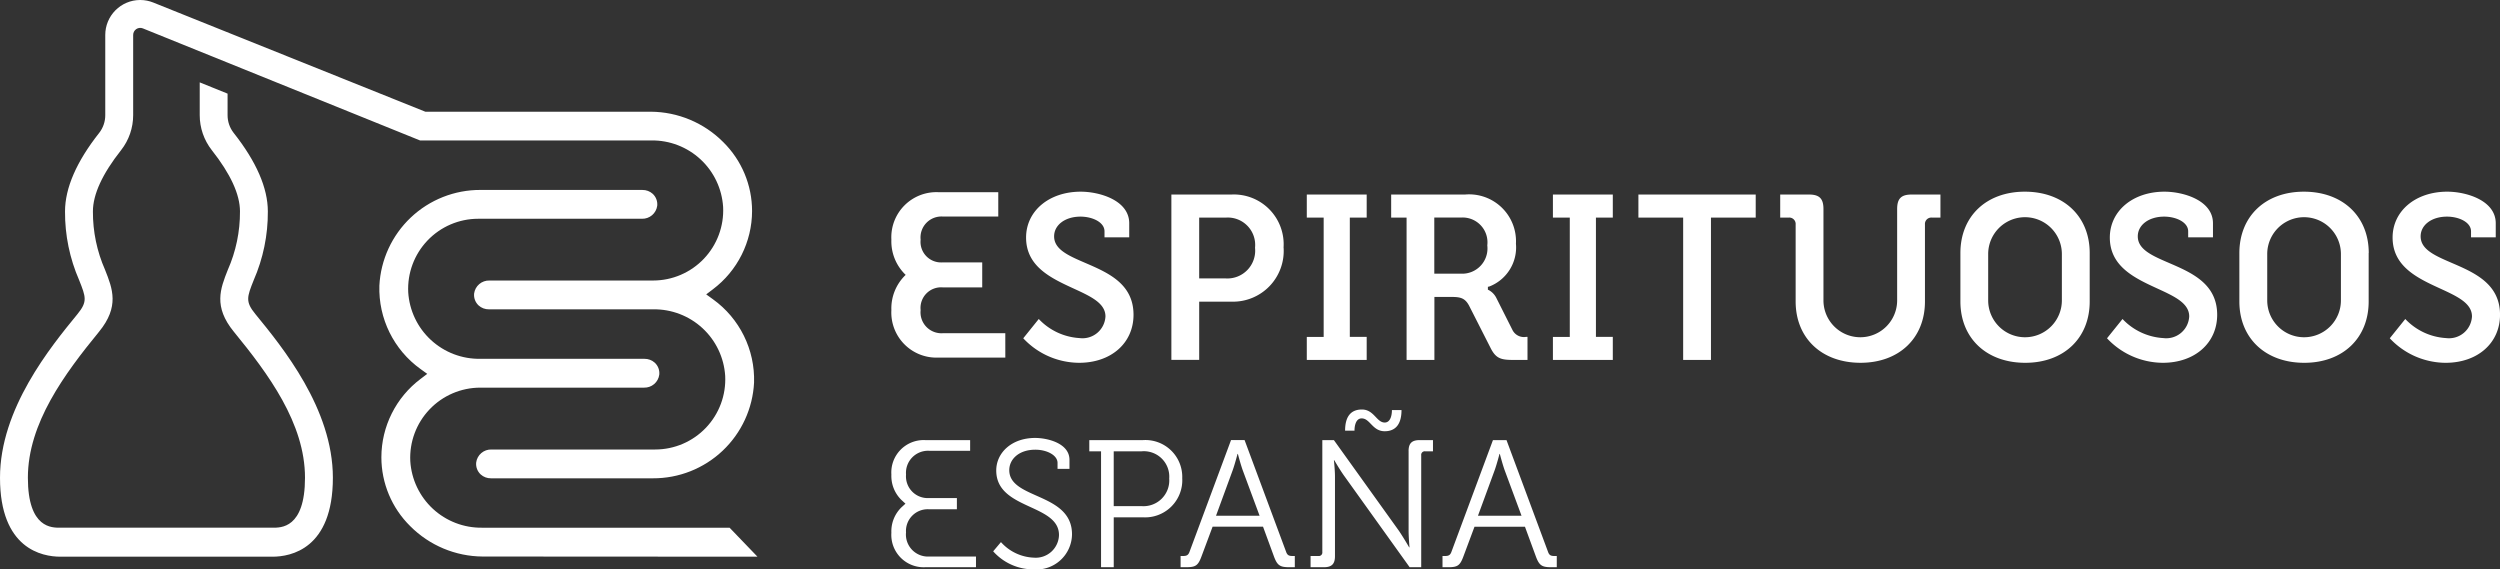 <svg xmlns="http://www.w3.org/2000/svg" xmlns:xlink="http://www.w3.org/1999/xlink" width="200.779" height="45.728" viewBox="0 0 200.779 45.728">
  <rect x="0" y="0" width="200.779" height="45.728" fill="#333333" stroke="none"/>
  <defs>
    <clipPath id="clip-path">
      <rect id="Rectángulo_38" data-name="Rectángulo 38" width="200.779" height="45.728" fill="#fff"/>
    </clipPath>
    <clipPath id="clip-path-2">
      <path id="Trazado_16" data-name="Trazado 16" d="M38.592,15.254a8.1,8.1,0,0,0-8.124,7.687,7.941,7.941,0,0,0,3.3,6.692l.544.392-.534.406a7.89,7.89,0,0,0-3.149,6.288,7.768,7.768,0,0,0,2.316,5.536,8.278,8.278,0,0,0,5.82,2.441l22.068.013-2.239-2.328H38.717a5.7,5.7,0,0,1-5.766-5.342,5.63,5.63,0,0,1,5.618-5.907H51.725a1.2,1.2,0,0,0,1.223-1.042,1.147,1.147,0,0,0-.363-.962,1.212,1.212,0,0,0-.832-.311H38.569a5.706,5.706,0,0,1-5.784-5.342A5.63,5.63,0,0,1,38.4,17.569H51.56a1.205,1.205,0,0,0,1.223-1.042,1.153,1.153,0,0,0-.363-.962,1.216,1.216,0,0,0-.833-.31ZM11.234,0a2.807,2.807,0,0,0-2.78,2.805V9.248a2.3,2.3,0,0,1-.486,1.422C6.146,12.976,5.222,15.1,5.222,16.981A13.591,13.591,0,0,0,6.357,22.5c.54,1.358.685,1.724-.136,2.727C4.047,27.883,0,32.83,0,38.368c0,5.723,3.392,6.341,4.85,6.341H21.884c1.458,0,4.85-.618,4.85-6.341,0-5.539-4.048-10.485-6.222-13.142-.821-1-.676-1.369-.136-2.727a13.591,13.591,0,0,0,1.135-5.518c0-1.882-.924-4.005-2.747-6.311a2.3,2.3,0,0,1-.487-1.422V7.52L16.04,6.615V9.248a4.548,4.548,0,0,0,.969,2.81c1.5,1.9,2.264,3.556,2.264,4.922a11.469,11.469,0,0,1-.977,4.692c-.6,1.515-1.171,2.947.484,4.97,2.765,3.38,5.715,7.351,5.715,11.725,0,4.1-1.965,4.013-2.611,4.013H4.85c-.646,0-2.611.091-2.611-4.013,0-4.374,2.95-8.345,5.715-11.725,1.655-2.022,1.086-3.455.484-4.97a11.483,11.483,0,0,1-.976-4.692c0-1.366.762-3.022,2.264-4.922a4.548,4.548,0,0,0,.969-2.81V2.805a.566.566,0,0,1,.776-.526l22.261,9H52.309a5.7,5.7,0,0,1,5.766,5.342,5.631,5.631,0,0,1-5.617,5.908H39.3a1.205,1.205,0,0,0-1.223,1.042,1.153,1.153,0,0,0,.361.96,1.206,1.206,0,0,0,.831.312H52.458a5.705,5.705,0,0,1,5.783,5.342A5.631,5.631,0,0,1,52.623,36.1H39.466a1.2,1.2,0,0,0-1.223,1.042,1.151,1.151,0,0,0,.36.96,1.207,1.207,0,0,0,.832.312h13a8.1,8.1,0,0,0,8.125-7.687,7.94,7.94,0,0,0-3.3-6.692l-.544-.393.534-.405a7.889,7.889,0,0,0,3.15-6.288,7.774,7.774,0,0,0-2.316-5.537,8.278,8.278,0,0,0-5.819-2.44H34.16L12.3.2A2.812,2.812,0,0,0,11.279,0Z" fill="#fff"/>
    </clipPath>
  </defs>
  <g id="Logo-espirituosos-blanco" transform="translate(0 0)">
    <g id="Grupo_27" data-name="Grupo 27" transform="translate(0 0)">
      <g id="Grupo_26" data-name="Grupo 26" clip-path="url(#clip-path)">
        <path id="Trazado_14" data-name="Trazado 14" d="M218,32.774l1.245-1.549a4.9,4.9,0,0,0,3.276,1.533,1.847,1.847,0,0,0,2.08-1.737c0-1.068-1.185-1.613-2.556-2.243-1.79-.822-3.819-1.755-3.819-4.094,0-2.135,1.846-3.684,4.39-3.684,1.506,0,3.894.689,3.894,2.538v1.127h-1.985v-.478c0-.74-.98-1.183-1.928-1.183-1.228,0-2.119.666-2.119,1.585,0,1.055,1.158,1.554,2.5,2.132,1.816.783,3.876,1.671,3.876,4.167,0,2.27-1.8,3.856-4.371,3.856A6.181,6.181,0,0,1,218,32.774M135.834,23.08V21.229h-4.81V23.08h1.355v9.583h-1.355v1.851h4.81V32.663h-1.355V23.08ZM129.162,25.5a4.074,4.074,0,0,1-4.18,4.333h-2.6v4.677h-2.234V21.229h4.829a4,4,0,0,1,4.18,4.275m-2.29,0a2.2,2.2,0,0,0-2.31-2.424h-2.176v4.887h2.137a2.234,2.234,0,0,0,2.349-2.463m72.9,9.239c2.574,0,4.371-1.586,4.371-3.856,0-2.5-2.06-3.384-3.876-4.167-1.341-.578-2.5-1.077-2.5-2.132,0-.918.891-1.585,2.119-1.585.948,0,1.928.443,1.928,1.183v.478H203.8V23.538c0-1.849-2.388-2.538-3.894-2.538-2.544,0-4.39,1.55-4.39,3.684,0,2.339,2.029,3.271,3.819,4.094,1.372.63,2.557,1.175,2.557,2.243a1.848,1.848,0,0,1-2.081,1.737,4.9,4.9,0,0,1-3.275-1.533l-1.246,1.549a6.182,6.182,0,0,0,4.483,1.969m-87.036,0c2.574,0,4.371-1.586,4.371-3.856,0-2.5-2.06-3.384-3.877-4.167-1.341-.578-2.5-1.077-2.5-2.132,0-.918.891-1.585,2.119-1.585.948,0,1.928.443,1.928,1.183v.478h1.985V23.538c0-1.849-2.389-2.538-3.894-2.538-2.544,0-4.39,1.55-4.39,3.684,0,2.339,2.029,3.271,3.818,4.094,1.372.63,2.557,1.175,2.557,2.243a1.847,1.847,0,0,1-2.08,1.737,4.9,4.9,0,0,1-3.276-1.533l-1.246,1.549a6.183,6.183,0,0,0,4.484,1.969m103.568-8.819v3.895c0,2.945-2.079,4.924-5.173,4.924-3.117,0-5.211-1.979-5.211-4.924V25.924C205.925,22.979,208,21,211.1,21c3.118,0,5.211,1.979,5.211,4.924M214.076,26a2.959,2.959,0,0,0-5.918.019v3.723a2.959,2.959,0,0,0,5.918-.02ZM193.9,25.924v3.895c0,2.945-2.079,4.924-5.173,4.924-3.118,0-5.211-1.979-5.211-4.924V25.924c0-2.945,2.079-4.924,5.173-4.924,3.117,0,5.211,1.979,5.211,4.924M191.665,26a2.959,2.959,0,0,0-5.918.019v3.723a2.959,2.959,0,0,0,5.918-.02Zm-9.752-2.92V21.229H179.6c-.838,0-1.164.326-1.164,1.164v7.329a2.959,2.959,0,0,1-5.918.02V22.393c0-.838-.326-1.164-1.164-1.164h-2.31V23.08h.687a.514.514,0,0,1,.553.554v6.184c0,2.945,2.094,4.924,5.211,4.924,3.094,0,5.174-1.979,5.174-4.924V23.634a.514.514,0,0,1,.553-.554Zm-14.836-1.851h-9.421V23.08h3.594V34.514h2.233V23.08h3.594Zm-24.412,8.226h-1.393v5.059h-2.234V23.08H137.8V21.229h5.937a3.766,3.766,0,0,1,4.084,3.951,3.365,3.365,0,0,1-2.145,3.438l-.108.021v.234l.078.036a1.44,1.44,0,0,1,.6.626l1.317,2.615v0a1.03,1.03,0,0,0,1.072.511h.114v1.851h-1.183c-.968,0-1.36-.136-1.771-.938l-1.738-3.42c-.323-.6-.677-.7-1.4-.7m-1.393-1.87h2.118a2.029,2.029,0,0,0,2.138-2.272,1.994,1.994,0,0,0-2.1-2.234h-2.157ZM155.6,23.08V21.229h-4.81V23.08h1.355v9.583h-1.355v1.851h4.81V32.663h-1.355V23.08Zm-48.79,9.286h-5a1.681,1.681,0,0,1-1.8-1.856,1.652,1.652,0,0,1,1.769-1.824h3.178V26.678h-3.178a1.652,1.652,0,0,1-1.769-1.824,1.681,1.681,0,0,1,1.8-1.856h4.436V21.04h-4.825a3.623,3.623,0,0,0-3.76,3.814,3.725,3.725,0,0,0,1.148,2.828,3.728,3.728,0,0,0-1.148,2.829,3.623,3.623,0,0,0,3.76,3.814h5.391Z" transform="translate(-26.073 -5.606)" fill="#fff"/>
        <path id="Trazado_15" data-name="Trazado 15" d="M112.168,54.891a2.858,2.858,0,0,1-3.093,2.817,4.329,4.329,0,0,1-3.238-1.452l.624-.74a3.726,3.726,0,0,0,2.643,1.249,1.868,1.868,0,0,0,2.018-1.816c0-2.527-5.039-2.018-5.039-5.184,0-1.423,1.234-2.614,3.123-2.614.987,0,2.758.421,2.758,1.757v.726h-.958v-.479c0-.61-.842-1.06-1.786-1.06-1.322,0-2.091.77-2.091,1.641,0,2.367,5.039,1.786,5.039,5.155m8.854-4.487a2.987,2.987,0,0,1-3.151,3.122h-2.352v4.008H114.5V48.225h-.944v-.9h4.313a2.961,2.961,0,0,1,3.151,3.079m-1.045,0a2.041,2.041,0,0,0-2.222-2.179h-2.236v4.4h2.221a2.07,2.07,0,0,0,2.236-2.222m9.913,6.229h.174v.9H129.6c-.726,0-.944-.146-1.206-.842l-.885-2.411h-4.051l-.9,2.411c-.262.7-.465.842-1.191.842h-.479v-.9h.188c.261,0,.421-.043.523-.32l3.34-8.988h1.089l3.34,8.988c.1.276.248.32.523.32M127.233,53.4l-1.351-3.645c-.174-.479-.392-1.321-.392-1.321h-.029s-.218.842-.392,1.321L123.733,53.4ZM139.2,48.211V54.6c0,.537.073,1.336.073,1.336h-.029s-.479-.828-.828-1.336L133.2,47.325h-.929v8.988a.284.284,0,0,1-.319.32h-.625v.9h1.074c.625,0,.886-.262.886-.886V50.259c0-.537-.087-1.322-.087-1.322h.029s.479.828.842,1.322l5.213,7.275h.929V48.545a.285.285,0,0,1,.32-.32h.625v-.9h-1.075c-.625,0-.885.262-.885.885m-3.761-2.628c.668,0,.857,1.031,1.844,1.031.885,0,1.35-.581,1.35-1.7h-.77c0,.378-.1,1-.581,1-.654,0-.857-1.046-1.83-1.046-.9,0-1.35.581-1.35,1.7h.755c0-.378.1-.987.581-.987M151.1,56.633v.9h-.465c-.726,0-.944-.146-1.206-.842l-.885-2.411h-4.051l-.9,2.411c-.262.7-.465.842-1.191.842h-.479v-.9h.188c.262,0,.421-.043.523-.32l3.34-8.988h1.089l3.34,8.988c.1.276.247.32.523.32ZM148.27,53.4l-1.351-3.645c-.174-.479-.392-1.321-.392-1.321H146.5s-.218.842-.392,1.321L144.77,53.4ZM98.838,54.764a1.746,1.746,0,0,1,1.84-1.885h2.244v-.9h-2.244a1.745,1.745,0,0,1-1.84-1.885,1.771,1.771,0,0,1,1.866-1.911h3.282v-.858h-3.6a2.6,2.6,0,0,0-2.725,2.769,2.691,2.691,0,0,0,.825,2.055l.306.28-.306.28a2.689,2.689,0,0,0-.825,2.054,2.6,2.6,0,0,0,2.725,2.77h4.07v-.858H100.7a1.77,1.77,0,0,1-1.866-1.912" transform="translate(-26.073 -11.979)" fill="#fff"/>
      </g>
    </g>
    <g id="Grupo_29" data-name="Grupo 29" transform="translate(0 0)">
      <g id="Grupo_28" data-name="Grupo 28" clip-path="url(#clip-path-2)">
        <rect id="Rectángulo_39" data-name="Rectángulo 39" width="60.833" height="44.71" transform="translate(0 0)" fill="#fff"/>
      </g>
    </g>
  </g>
</svg>
